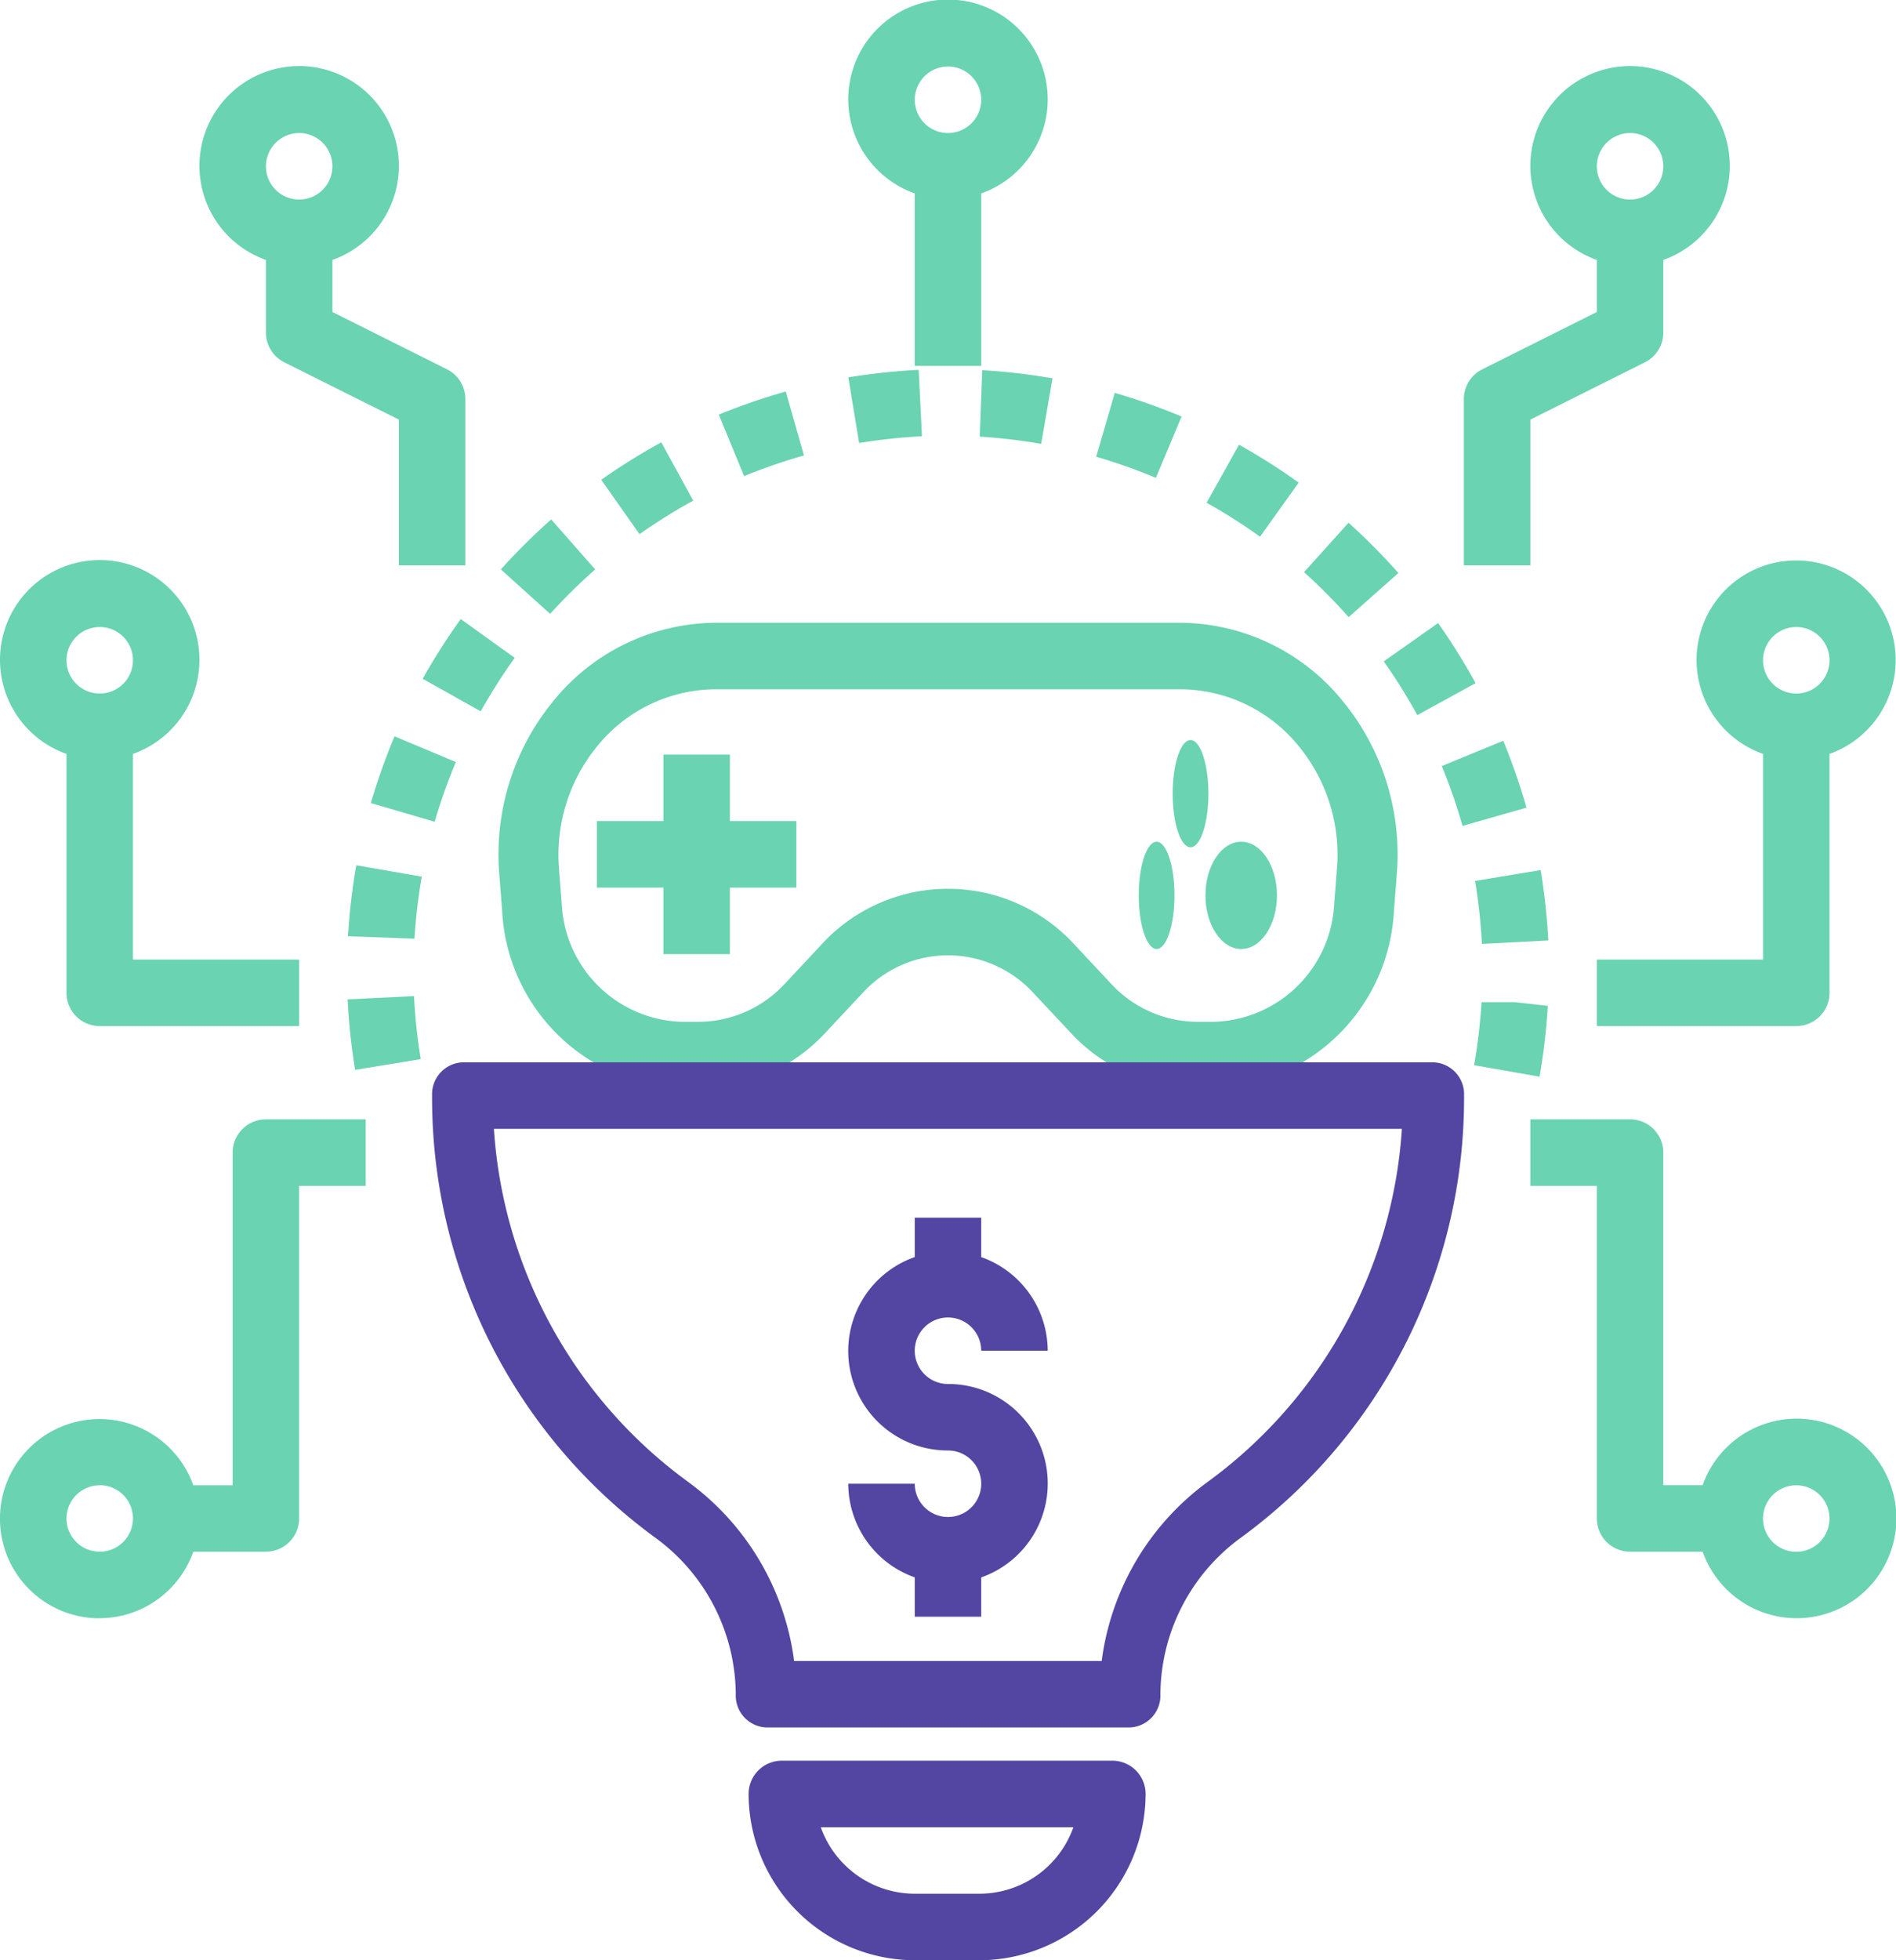 <svg xmlns="http://www.w3.org/2000/svg" width="58.065" height="60" viewBox="0 0 58.065 60"><defs><style>.a{fill:#5246a2;}.b{fill:#6ad3b1;}</style></defs><g transform="translate(-2 -1)"><path class="a" d="M38.158,58.018A1.018,1.018,0,0,0,37.14,57H27.018A1.018,1.018,0,0,0,26,58.018a5.1,5.1,0,0,0,5.09,5.09h1.979A5.1,5.1,0,0,0,38.158,58.018Zm-5.09,3.054H31.09a3.06,3.06,0,0,1-2.88-2.036h7.737A3.057,3.057,0,0,1,33.068,61.072Z" transform="translate(-1.074 -2.108)"/><path class="a" d="M32.054,49.161a1.02,1.02,0,0,1-1.018-1.018H29a3.05,3.05,0,0,0,2.036,2.866v1.205h2.036V51.01a3.046,3.046,0,0,0-1.018-5.92,1.018,1.018,0,1,1,1.018-1.018h2.036a3.05,3.05,0,0,0-2.036-2.866V40H31.036v1.205a3.046,3.046,0,0,0,1.018,5.92,1.018,1.018,0,1,1,0,2.036Z" transform="translate(-1.022 -1.728)"/><path class="b" d="M17.024,28.72l.085,1.094a5.729,5.729,0,0,0,5.5,5.437h.531a5.3,5.3,0,0,0,3.89-1.724l1.116-1.193a3.544,3.544,0,0,1,5.235,0L34.5,33.527a5.3,5.3,0,0,0,3.89,1.724h.531a5.73,5.73,0,0,0,5.5-5.437l.085-1.093A7.4,7.4,0,0,0,42.855,23.4,6.456,6.456,0,0,0,37.891,21H23.636a6.455,6.455,0,0,0-4.963,2.4A7.4,7.4,0,0,0,17.024,28.72Zm1.828-.175a5.244,5.244,0,0,1,1.174-3.773,4.691,4.691,0,0,1,3.611-1.736H37.891A4.691,4.691,0,0,1,41.5,24.771a5.242,5.242,0,0,1,1.174,3.773l-.085,1.093a3.8,3.8,0,0,1-3.671,3.577h-.531a3.613,3.613,0,0,1-2.618-1.154l-1.117-1.193a5.25,5.25,0,0,0-7.78,0l-1.116,1.193a3.613,3.613,0,0,1-2.618,1.154h-.531a3.794,3.794,0,0,1-3.671-3.576l-.085-1.094Z" transform="translate(0.269 -0.938)"/><path class="b" d="M23.036,31.108h2.036V29.072h2.036V27.036H25.072V25H23.036v2.036H21v2.036h2.036Z" transform="translate(-0.719 -0.903)"/><ellipse class="b" cx="0.547" cy="1.642" rx="0.547" ry="1.642" transform="translate(37.913 23.651)"/><ellipse class="b" cx="0.547" cy="1.642" rx="0.547" ry="1.642" transform="translate(36.874 26.764)"/><ellipse class="b" cx="1.095" cy="1.642" rx="1.095" ry="1.642" transform="translate(38.917 26.764)"/><path class="a" d="M15,37.018a16.658,16.658,0,0,0,6.8,13.507,5.977,5.977,0,0,1,2.5,4.816.977.977,0,0,0,.929,1.018H36.375a.977.977,0,0,0,.929-1.018,5.977,5.977,0,0,1,2.5-4.816,16.658,16.658,0,0,0,6.8-13.507A.977.977,0,0,0,45.669,36H15.929A.977.977,0,0,0,15,37.018Zm29.7,1.018a14.544,14.544,0,0,1-5.925,10.79,8.071,8.071,0,0,0-3.269,5.5H26.087a8.069,8.069,0,0,0-3.269-5.5,14.544,14.544,0,0,1-5.925-10.79Z" transform="translate(0.233 -2.484)"/><path class="b" d="M48.742,34.688l2.005.352A19.376,19.376,0,0,0,51,32.872L49.99,32.76l-1.02,0A17.228,17.228,0,0,1,48.742,34.688Z" transform="translate(-1.598 -1.084)"/><path class="b" d="M13.253,34.824l2.009-.329a17.4,17.4,0,0,1-.206-1.929l-2.033.1A19.255,19.255,0,0,0,13.253,34.824Z" transform="translate(-0.377 -1.077)"/><path class="b" d="M50.781,28.573l-2.009.332a17.273,17.273,0,0,1,.21,1.928l2.033-.106A19.646,19.646,0,0,0,50.781,28.573Z" transform="translate(-1.598 -0.941)"/><path class="b" d="M13.04,30.513l-.005.078,2.035.077a17.646,17.646,0,0,1,.223-1.9l-2.006-.348A19.492,19.492,0,0,0,13.04,30.513Z" transform="translate(-0.377 -0.935)"/><path class="b" d="M47.732,25.256a17.31,17.31,0,0,1,.635,1.831l1.958-.557a19.124,19.124,0,0,0-.711-2.049Z" transform="translate(-1.577 -0.808)"/><path class="b" d="M13.764,26.385l1.954.572a17.166,17.166,0,0,1,.648-1.828l-1.877-.787A19.085,19.085,0,0,0,13.764,26.385Z" transform="translate(-0.406 -0.804)"/><path class="b" d="M46.928,23.573l1.784-.979a19.406,19.406,0,0,0-1.148-1.839L45.9,21.928A17.617,17.617,0,0,1,46.928,23.573Z" transform="translate(-1.522 -0.684)"/><path class="b" d="M17.187,23.452a17.184,17.184,0,0,1,1.041-1.637l-1.653-1.188a19.43,19.43,0,0,0-1.165,1.829Z" transform="translate(-0.465 -0.679)"/><path class="b" d="M46.264,19.114a19.789,19.789,0,0,0-1.526-1.539l-1.364,1.512a17.641,17.641,0,0,1,1.367,1.378Z" transform="translate(-1.438 -0.575)"/><path class="b" d="M20.78,19,19.432,17.47A19.288,19.288,0,0,0,17.891,19L19.4,20.36A17.067,17.067,0,0,1,20.78,19Z" transform="translate(-0.552 -0.571)"/><path class="b" d="M43.1,16.26A19.266,19.266,0,0,0,41.273,15.1l-.993,1.777a17.107,17.107,0,0,1,1.637,1.039Z" transform="translate(-1.328 -0.488)"/><path class="b" d="M23.892,16.809l-.978-1.785a19.44,19.44,0,0,0-1.839,1.146l1.172,1.665A17.335,17.335,0,0,1,23.892,16.809Z" transform="translate(-0.662 -0.485)"/><path class="b" d="M39.386,14.178a19.213,19.213,0,0,0-2.046-.723l-.569,1.954a17.314,17.314,0,0,1,1.828.646Z" transform="translate(-1.2 -0.429)"/><path class="b" d="M27.408,15.368l-.557-1.958a19.568,19.568,0,0,0-2.05.708L25.575,16A17.473,17.473,0,0,1,27.408,15.368Z" transform="translate(-0.787 -0.427)"/><path class="b" d="M33.142,12.73l-.076,2.035a17.591,17.591,0,0,1,1.881.221l.347-2.006a19.285,19.285,0,0,0-2.1-.246Z" transform="translate(-1.061 -0.4)"/><path class="b" d="M31.154,14.753l-.1-2.033a19.5,19.5,0,0,0-2.155.231l.331,2.009A17.376,17.376,0,0,1,31.154,14.753Z" transform="translate(-0.919 -0.4)"/><path class="b" d="M31.036,6.92V12.2h2.036V6.92a3.054,3.054,0,1,0-2.036,0Zm1.018-3.884a1.018,1.018,0,1,1-1.018,1.018A1.02,1.02,0,0,1,32.054,3.036Z" transform="translate(-1.022 0)"/><path class="b" d="M56.054,22.054A3.05,3.05,0,0,0,58.09,24.92v6.295H53v2.036h6.108a1.018,1.018,0,0,0,1.018-1.018V24.92a3.049,3.049,0,1,0-4.072-2.866Zm3.054-1.018a1.018,1.018,0,1,1-1.018,1.018A1.02,1.02,0,0,1,59.108,21.036Z" transform="translate(-2.097 -0.844)"/><path class="b" d="M51.036,13.808l3.509-1.755a1.016,1.016,0,0,0,.563-.91V8.92a3.054,3.054,0,1,0-2.036,0v1.594l-3.509,1.755a1.016,1.016,0,0,0-.563.91v5.09h2.036ZM54.09,5.036a1.018,1.018,0,1,1-1.018,1.018A1.02,1.02,0,0,1,54.09,5.036Z" transform="translate(-2.169 0.036)"/><path class="b" d="M56.277,50.233a3.054,3.054,0,1,0,0-2.036H55.072V38.018A1.018,1.018,0,0,0,54.054,37H51v2.036h2.036V49.215a1.018,1.018,0,0,0,1.018,1.018ZM59.143,48.2a1.018,1.018,0,1,1-1.018,1.018A1.02,1.02,0,0,1,59.143,48.2Z" transform="translate(-2.133 -1.738)"/><path class="b" d="M10.036,8.92v2.223a1.019,1.019,0,0,0,.563.911l3.509,1.754v4.461h2.036v-5.09a1.019,1.019,0,0,0-.563-.911l-3.509-1.754V8.92a3.054,3.054,0,1,0-2.036,0Zm1.018-3.884a1.018,1.018,0,1,1-1.018,1.018A1.02,1.02,0,0,1,11.054,5.036Z" transform="translate(0.108 0.036)"/><path class="b" d="M5.054,52.269A3.05,3.05,0,0,0,7.92,50.233h2.223a1.018,1.018,0,0,0,1.018-1.018V39.036H13.2V37H10.143a1.018,1.018,0,0,0-1.018,1.018V48.2H7.92a3.049,3.049,0,1,0-2.866,4.072Zm0-4.072a1.018,1.018,0,1,1-1.018,1.018A1.02,1.02,0,0,1,5.054,48.2Z" transform="translate(0 -1.738)"/><path class="b" d="M4.036,24.92v7.313a1.018,1.018,0,0,0,1.018,1.018h6.108V31.215H6.072V24.92a3.054,3.054,0,1,0-2.036,0Zm1.018-3.884a1.018,1.018,0,1,1-1.018,1.018A1.02,1.02,0,0,1,5.054,21.036Z" transform="translate(0 -0.844)"/></g></svg>